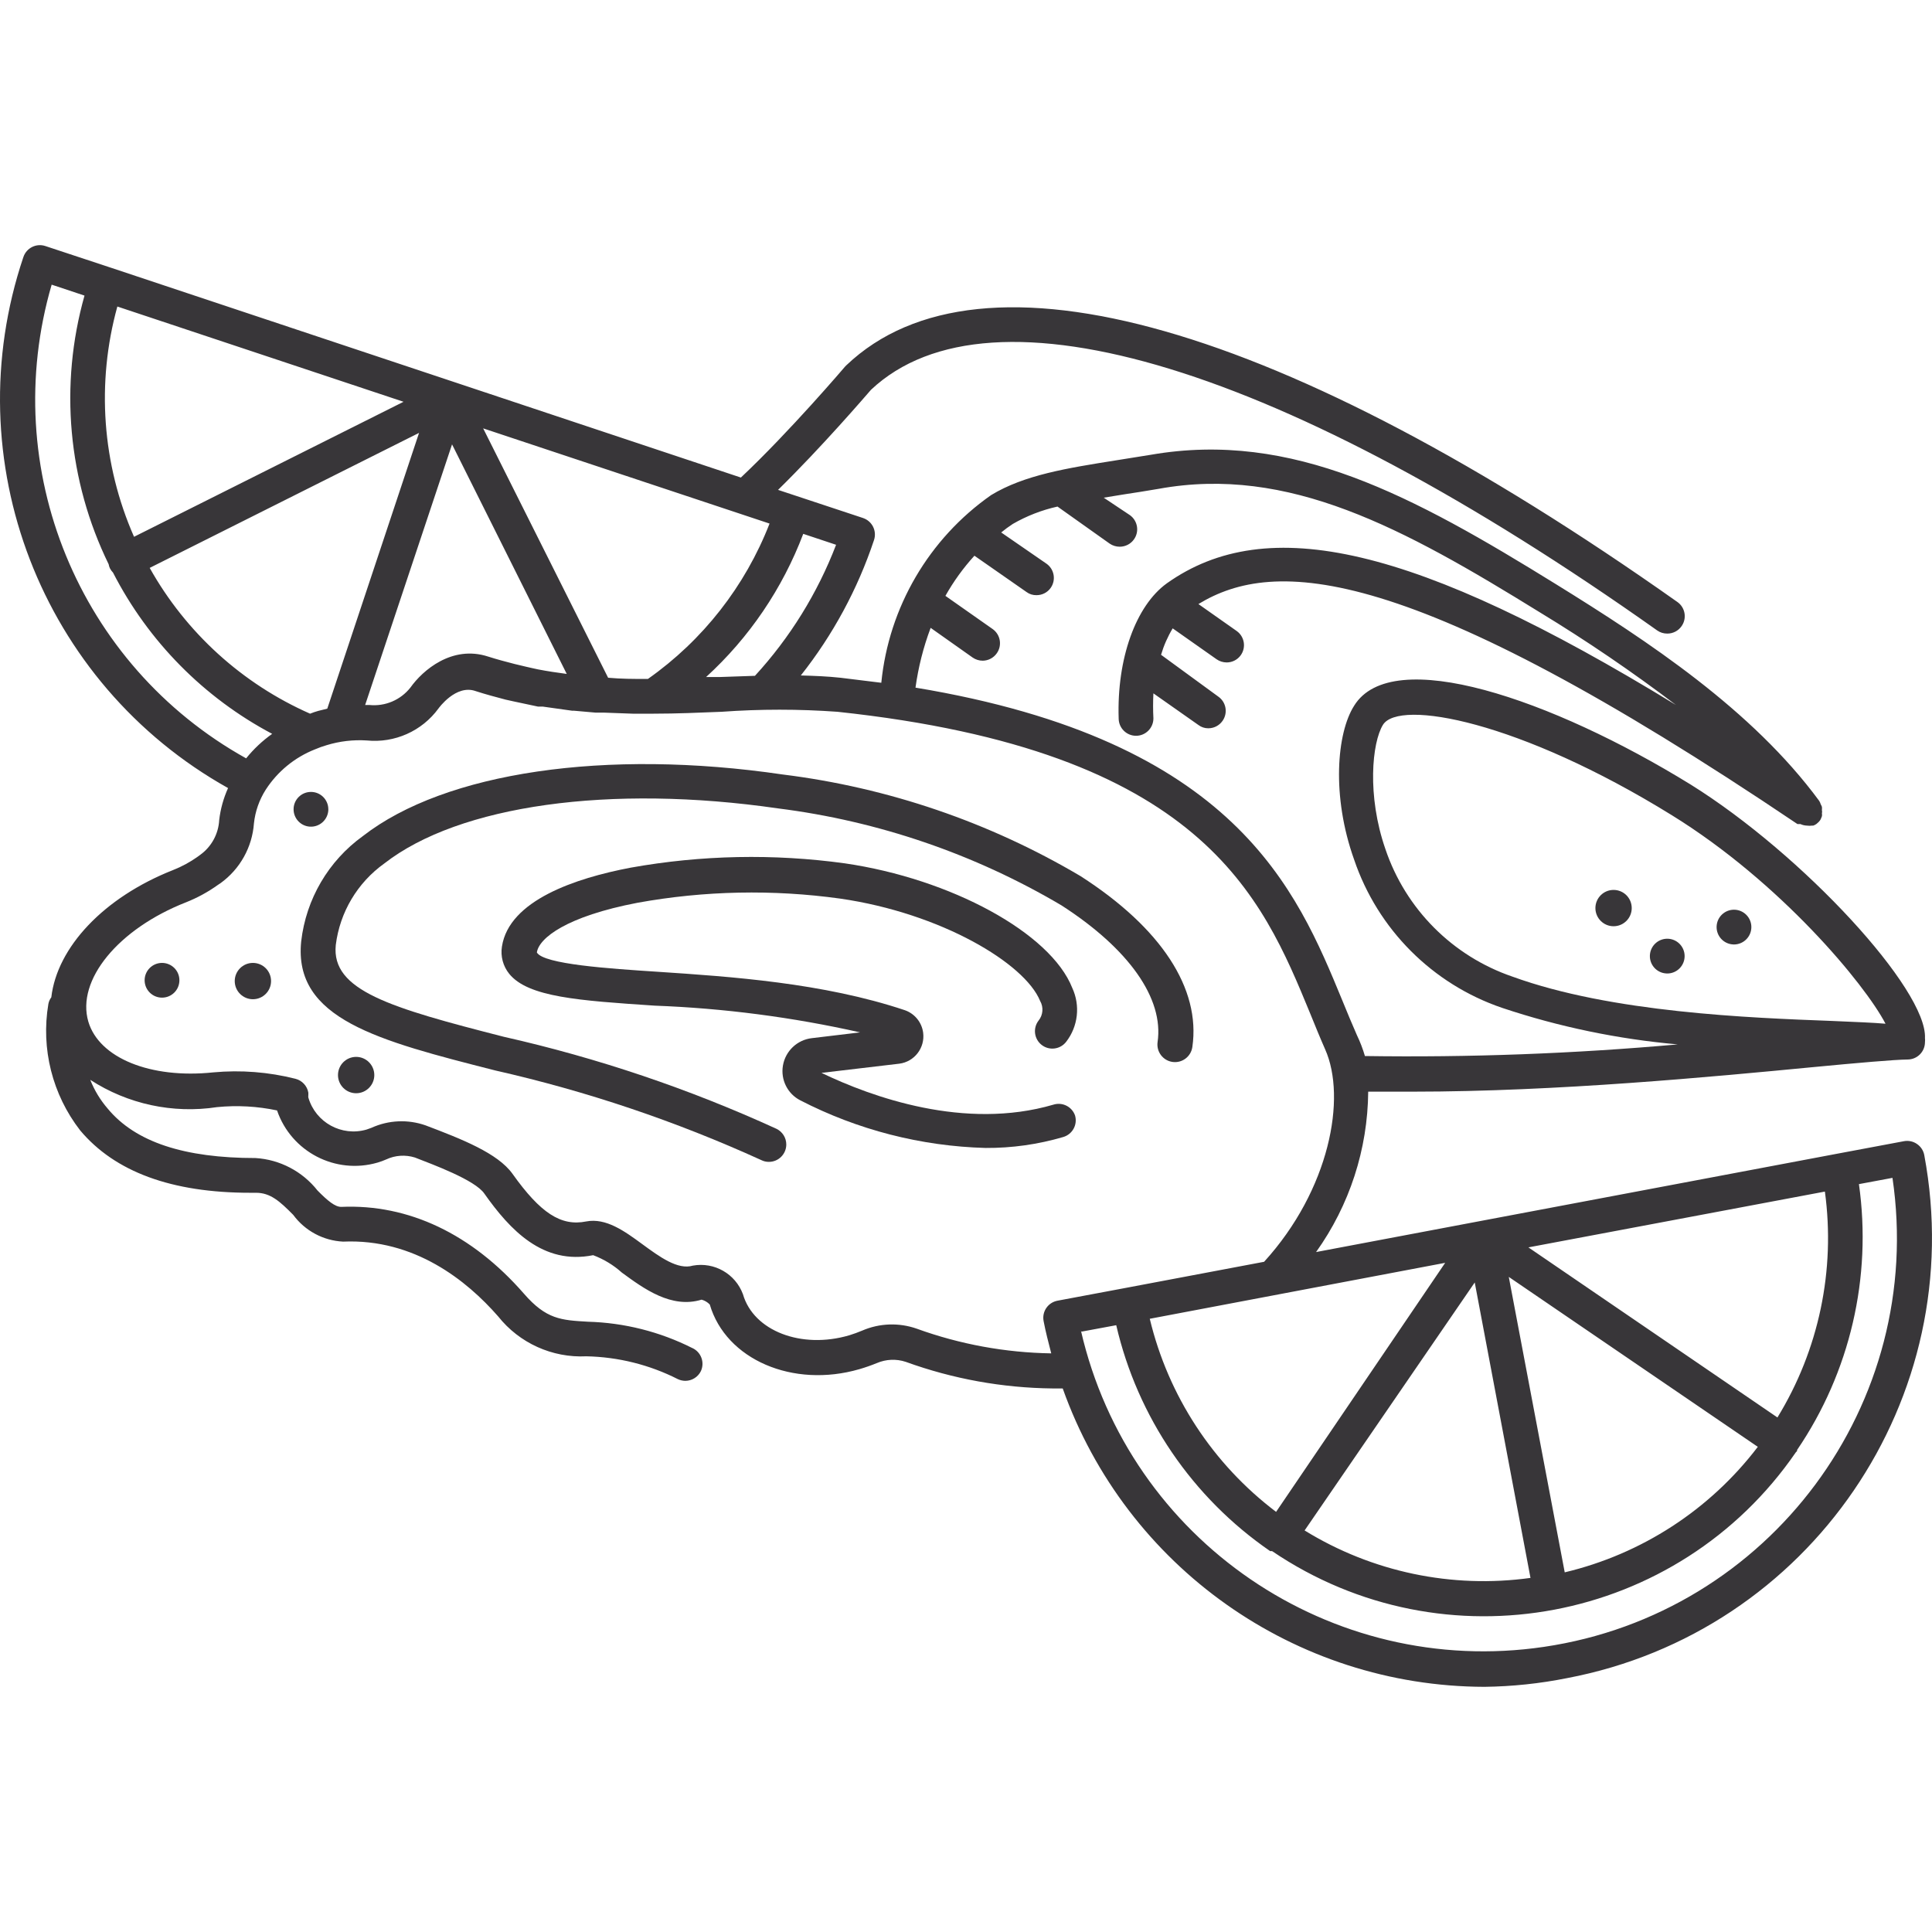 <svg width="50" height="50" viewBox="0 0 50 50" fill="none" xmlns="http://www.w3.org/2000/svg">
<path d="M27.966 22.675C25.605 21.277 22.981 20.382 20.258 20.044C15.679 19.37 11.519 19.982 9.392 21.637C8.5 22.279 7.92 23.269 7.795 24.362C7.589 26.372 9.779 26.93 12.815 27.703C15.185 28.239 17.493 29.017 19.704 30.024C19.764 30.054 19.831 30.07 19.898 30.069C20.146 30.07 20.348 29.869 20.349 29.621C20.35 29.448 20.251 29.29 20.096 29.214C17.831 28.178 15.465 27.379 13.035 26.831C10.098 26.08 8.569 25.635 8.69 24.456C8.795 23.609 9.25 22.844 9.945 22.347C11.883 20.836 15.792 20.292 20.132 20.921C22.724 21.247 25.222 22.101 27.471 23.431C29.216 24.555 30.125 25.841 29.958 26.97C29.924 27.219 30.097 27.448 30.345 27.483C30.593 27.518 30.823 27.345 30.858 27.096C31.078 25.585 30.053 24.016 27.966 22.675Z" fill="#383639"/>
<path d="M27.26 28.589C24.966 29.259 22.56 28.392 21.26 27.766L23.275 27.528C23.667 27.477 23.942 27.117 23.891 26.726C23.856 26.457 23.671 26.231 23.415 26.143C21.305 25.437 18.917 25.275 17.015 25.149C15.774 25.068 14.069 24.956 13.894 24.65C13.948 24.276 14.663 23.714 16.502 23.363C18.233 23.05 20.003 23.014 21.746 23.256C24.35 23.633 26.522 24.929 26.918 25.904C27.011 26.066 26.995 26.268 26.878 26.413C26.726 26.61 26.763 26.893 26.961 27.045C27.158 27.196 27.441 27.159 27.593 26.961C27.901 26.563 27.962 26.025 27.75 25.567C27.188 24.142 24.606 22.743 21.863 22.343C20.022 22.09 18.152 22.127 16.322 22.455C14.897 22.725 13.174 23.301 12.99 24.497C12.95 24.748 13.019 25.005 13.179 25.203C13.669 25.806 14.978 25.895 16.943 26.026C18.732 26.093 20.512 26.325 22.259 26.718L21.013 26.867C20.632 26.91 20.326 27.2 20.262 27.578C20.2 27.943 20.381 28.308 20.712 28.477C22.197 29.242 23.835 29.663 25.506 29.709C26.186 29.713 26.863 29.618 27.516 29.426C27.755 29.356 27.892 29.107 27.822 28.868C27.741 28.638 27.492 28.515 27.26 28.589Z" fill="#383639"/>
<path d="M6.545 25.86C6.805 25.86 7.015 25.649 7.015 25.39C7.015 25.13 6.805 24.92 6.545 24.92C6.286 24.92 6.075 25.13 6.075 25.39C6.075 25.649 6.286 25.86 6.545 25.86Z" fill="#383639"/>
<path d="M8.047 20.495C7.798 20.495 7.597 20.697 7.598 20.945C7.598 21.184 7.786 21.382 8.025 21.394C8.273 21.406 8.484 21.215 8.497 20.967C8.497 20.959 8.497 20.952 8.497 20.944C8.497 20.696 8.295 20.494 8.047 20.495Z" fill="#383639"/>
<path d="M9.217 28.293C9.476 28.293 9.687 28.082 9.687 27.823C9.687 27.563 9.476 27.352 9.217 27.352C8.957 27.352 8.747 27.563 8.747 27.823C8.747 28.082 8.957 28.293 9.217 28.293Z" fill="#383639"/>
<path d="M44.875 23.543C44.635 23.544 44.438 23.731 44.426 23.971C44.414 24.219 44.605 24.43 44.853 24.442C44.86 24.443 44.868 24.443 44.876 24.443C45.124 24.442 45.325 24.241 45.325 23.992C45.325 23.744 45.123 23.543 44.875 23.543Z" fill="#383639"/>
<path d="M43.148 24.294C42.908 24.295 42.711 24.483 42.699 24.722C42.687 24.97 42.878 25.181 43.126 25.193C43.133 25.194 43.141 25.194 43.149 25.194C43.397 25.194 43.598 24.992 43.598 24.744C43.598 24.495 43.396 24.294 43.148 24.294Z" fill="#383639"/>
<path d="M41.759 23.971C42.019 23.971 42.229 23.76 42.229 23.501C42.229 23.241 42.019 23.031 41.759 23.031C41.499 23.031 41.289 23.241 41.289 23.501C41.289 23.76 41.499 23.971 41.759 23.971Z" fill="#383639"/>
<path d="M4.193 25.819C4.442 25.819 4.643 25.618 4.643 25.369C4.643 25.121 4.442 24.92 4.193 24.92C3.945 24.92 3.743 25.121 3.743 25.369C3.743 25.618 3.945 25.819 4.193 25.819Z" fill="#383639"/>
<path d="M49.8 29.894C49.778 29.776 49.71 29.673 49.611 29.606C49.513 29.538 49.392 29.512 49.274 29.534L47.525 29.862L38.323 31.598L34.06 32.403C34.926 31.191 35.397 29.742 35.409 28.252C35.791 28.252 36.178 28.252 36.569 28.252C40.288 28.252 44.341 27.865 46.913 27.618C48.091 27.506 49.018 27.424 49.368 27.42C49.617 27.42 49.818 27.219 49.818 26.97C49.822 26.936 49.822 26.901 49.818 26.867C49.881 25.617 46.67 22.122 43.756 20.305C40.158 18.088 36.025 16.676 35.045 18.264C34.595 18.97 34.456 20.602 35.045 22.248C35.657 24.052 37.073 25.47 38.876 26.084C40.348 26.576 41.873 26.892 43.419 27.029C40.727 27.269 38.025 27.37 35.324 27.33C35.27 27.145 35.201 26.964 35.117 26.79C34.991 26.503 34.865 26.201 34.739 25.891C33.556 23.022 31.977 19.168 23.693 17.796C23.766 17.267 23.897 16.748 24.085 16.249L25.173 17.018C25.25 17.071 25.341 17.099 25.434 17.099C25.579 17.097 25.715 17.025 25.798 16.905C25.94 16.703 25.892 16.424 25.69 16.28L24.467 15.421C24.677 15.048 24.929 14.699 25.218 14.382L26.567 15.322C26.641 15.377 26.732 15.405 26.824 15.403C26.97 15.404 27.108 15.334 27.192 15.214C27.334 15.012 27.286 14.732 27.084 14.589L25.911 13.78C26.007 13.701 26.108 13.627 26.212 13.559C26.572 13.352 26.962 13.2 27.368 13.11L28.717 14.068C28.793 14.121 28.885 14.149 28.978 14.149C29.124 14.149 29.262 14.079 29.346 13.96C29.491 13.758 29.444 13.477 29.242 13.332C29.241 13.332 29.24 13.331 29.239 13.33L28.564 12.88L29.086 12.795C29.378 12.75 29.675 12.705 29.985 12.651C33.345 12.039 36.317 13.663 39.852 15.848C41.067 16.586 42.242 17.386 43.374 18.245C36.628 14.117 32.791 13.254 30.197 15.097C29.392 15.678 28.901 17.049 28.951 18.592C28.951 18.84 29.152 19.042 29.401 19.042C29.649 19.042 29.85 18.84 29.85 18.592C29.839 18.376 29.839 18.16 29.85 17.944L31.015 18.763C31.089 18.819 31.179 18.849 31.271 18.848C31.419 18.848 31.556 18.776 31.64 18.655C31.782 18.452 31.734 18.173 31.532 18.03L30.048 16.946C30.119 16.706 30.22 16.476 30.349 16.262L31.487 17.063C31.562 17.115 31.652 17.143 31.744 17.144C31.89 17.145 32.028 17.074 32.112 16.955C32.255 16.752 32.206 16.473 32.005 16.33L31.015 15.633C32.98 14.436 36.412 14.513 46.517 21.326H46.558H46.594C46.648 21.352 46.708 21.366 46.769 21.367C46.809 21.373 46.85 21.373 46.891 21.367H46.926C46.957 21.356 46.986 21.341 47.012 21.322C47.05 21.293 47.084 21.258 47.111 21.218C47.126 21.188 47.14 21.156 47.151 21.124C47.156 21.1 47.156 21.076 47.151 21.052C47.158 21.024 47.158 20.994 47.151 20.966C47.154 20.938 47.154 20.909 47.151 20.881C47.143 20.858 47.132 20.835 47.12 20.814C47.111 20.782 47.097 20.751 47.079 20.724C45.343 18.367 42.654 16.595 40.27 15.12C36.569 12.831 33.448 11.135 29.787 11.769L28.888 11.913C27.611 12.116 26.509 12.291 25.65 12.813C24.04 13.941 23.002 15.714 22.808 17.67L21.751 17.54C21.409 17.503 21.072 17.49 20.725 17.481C21.555 16.432 22.196 15.247 22.619 13.978C22.698 13.742 22.573 13.487 22.337 13.407C22.337 13.407 22.336 13.407 22.335 13.406L20.136 12.678C21.269 11.567 22.385 10.267 22.542 10.087C25.65 7.164 33.255 9.489 42.888 16.316C42.964 16.37 43.056 16.398 43.149 16.397C43.295 16.398 43.433 16.327 43.517 16.208C43.662 16.006 43.615 15.725 43.413 15.581C43.412 15.58 43.411 15.579 43.41 15.579C33.228 8.383 25.389 6.134 21.904 9.453L21.872 9.485C21.872 9.485 20.437 11.171 19.174 12.359L2.875 6.93L1.175 6.368C0.94 6.289 0.685 6.416 0.606 6.651C0.605 6.653 0.605 6.654 0.604 6.656C-1.166 11.914 1.06 17.687 5.902 20.395C5.784 20.658 5.706 20.937 5.673 21.223C5.654 21.581 5.474 21.912 5.183 22.122L5.115 22.172C4.917 22.313 4.703 22.429 4.476 22.518C2.678 23.229 1.477 24.519 1.328 25.81C1.29 25.86 1.264 25.919 1.252 25.981C1.056 27.139 1.355 28.327 2.075 29.255C2.974 30.325 4.436 30.869 6.478 30.869H6.626C6.995 30.869 7.238 31.085 7.589 31.441C7.893 31.854 8.367 32.108 8.879 32.133C10.728 32.052 12.081 33.141 12.891 34.067C13.441 34.76 14.292 35.145 15.175 35.101C15.998 35.118 16.807 35.319 17.541 35.691C17.601 35.72 17.668 35.735 17.735 35.736C17.907 35.736 18.064 35.638 18.139 35.484C18.243 35.258 18.144 34.991 17.918 34.887C17.917 34.887 17.916 34.886 17.914 34.886C17.076 34.464 16.154 34.232 15.216 34.206C14.519 34.166 14.137 34.144 13.561 33.482C12.212 31.935 10.575 31.157 8.83 31.234C8.672 31.234 8.484 31.081 8.218 30.811C7.827 30.315 7.243 30.009 6.613 29.97C4.778 29.97 3.505 29.561 2.785 28.688C2.595 28.468 2.443 28.217 2.336 27.946C3.307 28.576 4.475 28.827 5.619 28.652C6.137 28.601 6.661 28.63 7.17 28.738C7.538 29.811 8.685 30.405 9.774 30.087C9.849 30.065 9.923 30.038 9.995 30.006C10.227 29.897 10.492 29.88 10.737 29.956C11.186 30.132 12.297 30.537 12.536 30.892C13.197 31.827 14.051 32.745 15.351 32.484C15.624 32.587 15.876 32.739 16.093 32.934C16.664 33.352 17.375 33.874 18.157 33.635C18.238 33.657 18.311 33.7 18.369 33.761C18.787 35.187 20.523 35.933 22.241 35.434C22.393 35.39 22.544 35.337 22.691 35.277C22.929 35.175 23.196 35.163 23.442 35.245C24.661 35.687 25.945 35.919 27.242 35.933H27.503C29.147 40.553 33.514 43.643 38.418 43.655C39.135 43.646 39.85 43.571 40.554 43.43C46.84 42.238 50.976 36.183 49.8 29.894ZM39.142 25.275C37.592 24.745 36.377 23.525 35.854 21.974C35.373 20.589 35.508 19.217 35.791 18.758C36.209 18.088 39.326 18.659 43.266 21.097C46.077 22.833 48.262 25.468 48.797 26.494C48.492 26.467 48.046 26.449 47.412 26.422C45.276 26.341 41.701 26.206 39.142 25.275ZM47.228 30.838C47.505 32.87 47.072 34.936 46 36.684L39.555 32.282L47.228 30.838ZM45.492 37.444C44.252 39.072 42.486 40.219 40.495 40.692L39.047 33.046L45.492 37.444ZM39.609 40.836C37.577 41.118 35.51 40.684 33.763 39.608L38.166 33.19L39.609 40.836ZM37.401 32.682L33.025 39.127C31.39 37.89 30.234 36.124 29.756 34.13L37.401 32.682ZM20.788 13.816L21.638 14.099C21.157 15.351 20.445 16.502 19.538 17.49L18.639 17.521H18.274C19.391 16.501 20.252 15.231 20.788 13.816ZM19.916 13.55C19.285 15.171 18.19 16.57 16.768 17.571H16.705C16.403 17.571 16.079 17.571 15.738 17.54L12.504 11.086L19.916 13.55ZM14.667 17.441C14.425 17.409 14.177 17.373 13.925 17.324C13.831 17.301 13.723 17.283 13.62 17.256L13.318 17.184C13.093 17.126 12.868 17.067 12.63 16.991C11.699 16.689 10.939 17.346 10.62 17.796C10.366 18.117 9.966 18.287 9.558 18.245H9.45L11.699 11.5L14.667 17.441ZM8.47 18.34L8.236 18.398C8.164 18.418 8.094 18.442 8.025 18.47C6.269 17.696 4.812 16.372 3.874 14.697L10.845 11.203L8.47 18.34ZM3.037 7.933L10.444 10.398L3.469 13.892C2.642 12.015 2.49 9.91 3.037 7.933ZM1.337 7.367L2.187 7.65C1.533 9.965 1.756 12.441 2.812 14.603C2.818 14.639 2.829 14.673 2.844 14.706C2.865 14.748 2.892 14.786 2.925 14.819C3.838 16.599 5.276 18.056 7.044 18.992C6.791 19.171 6.564 19.385 6.37 19.626C2.036 17.215 -0.052 12.127 1.337 7.367ZM27.368 33.662C27.123 33.708 26.962 33.942 27.008 34.187C27.008 34.187 27.008 34.188 27.008 34.188C27.062 34.472 27.134 34.746 27.206 35.025C26.018 35.006 24.842 34.791 23.725 34.386C23.265 34.225 22.761 34.242 22.313 34.436C22.205 34.481 22.097 34.521 21.98 34.557C20.739 34.922 19.502 34.445 19.228 33.496C19.033 32.967 18.487 32.654 17.932 32.754C17.541 32.871 17.073 32.529 16.619 32.196C16.165 31.863 15.684 31.513 15.171 31.611C14.519 31.742 13.988 31.396 13.264 30.379C12.882 29.844 11.951 29.48 11.015 29.125C10.557 28.964 10.055 28.986 9.612 29.188L9.486 29.233C8.843 29.42 8.169 29.051 7.981 28.407C7.98 28.406 7.98 28.406 7.98 28.405C7.977 28.384 7.977 28.363 7.98 28.342V28.279C7.95 28.104 7.819 27.963 7.647 27.919C6.953 27.743 6.233 27.687 5.52 27.753C3.892 27.924 2.565 27.38 2.286 26.44C1.971 25.365 3.06 24.038 4.818 23.35C5.11 23.234 5.386 23.083 5.641 22.9L5.709 22.855C6.211 22.492 6.527 21.926 6.572 21.308C6.605 20.998 6.71 20.699 6.878 20.436C7.184 19.963 7.631 19.598 8.155 19.392C8.253 19.35 8.354 19.314 8.457 19.284C8.791 19.182 9.142 19.141 9.491 19.163C10.213 19.236 10.92 18.921 11.348 18.335C11.348 18.335 11.798 17.701 12.311 17.886C12.572 17.971 12.832 18.039 13.084 18.106L13.287 18.151L13.921 18.286H14.042L14.811 18.394H14.861L15.418 18.443H15.598H15.639L16.372 18.47H16.916C17.523 18.47 18.112 18.443 18.674 18.421C19.673 18.349 20.675 18.349 21.674 18.421C31.119 19.428 32.657 23.193 33.907 26.228C34.037 26.548 34.163 26.858 34.294 27.155C34.856 28.414 34.41 30.793 32.715 32.655L29.117 33.334L27.368 33.662ZM39.955 42.621C34.44 43.434 29.226 39.873 27.975 34.44L27.988 34.463L28.888 34.296C29.439 36.675 30.861 38.76 32.872 40.143H32.922C37.375 43.161 43.43 42.018 46.477 37.584C46.488 37.575 46.499 37.564 46.508 37.553V37.526C47.879 35.511 48.45 33.057 48.109 30.645L48.977 30.483C49.838 36.326 45.798 41.761 39.955 42.621Z" fill="#383639"/>
</svg>
